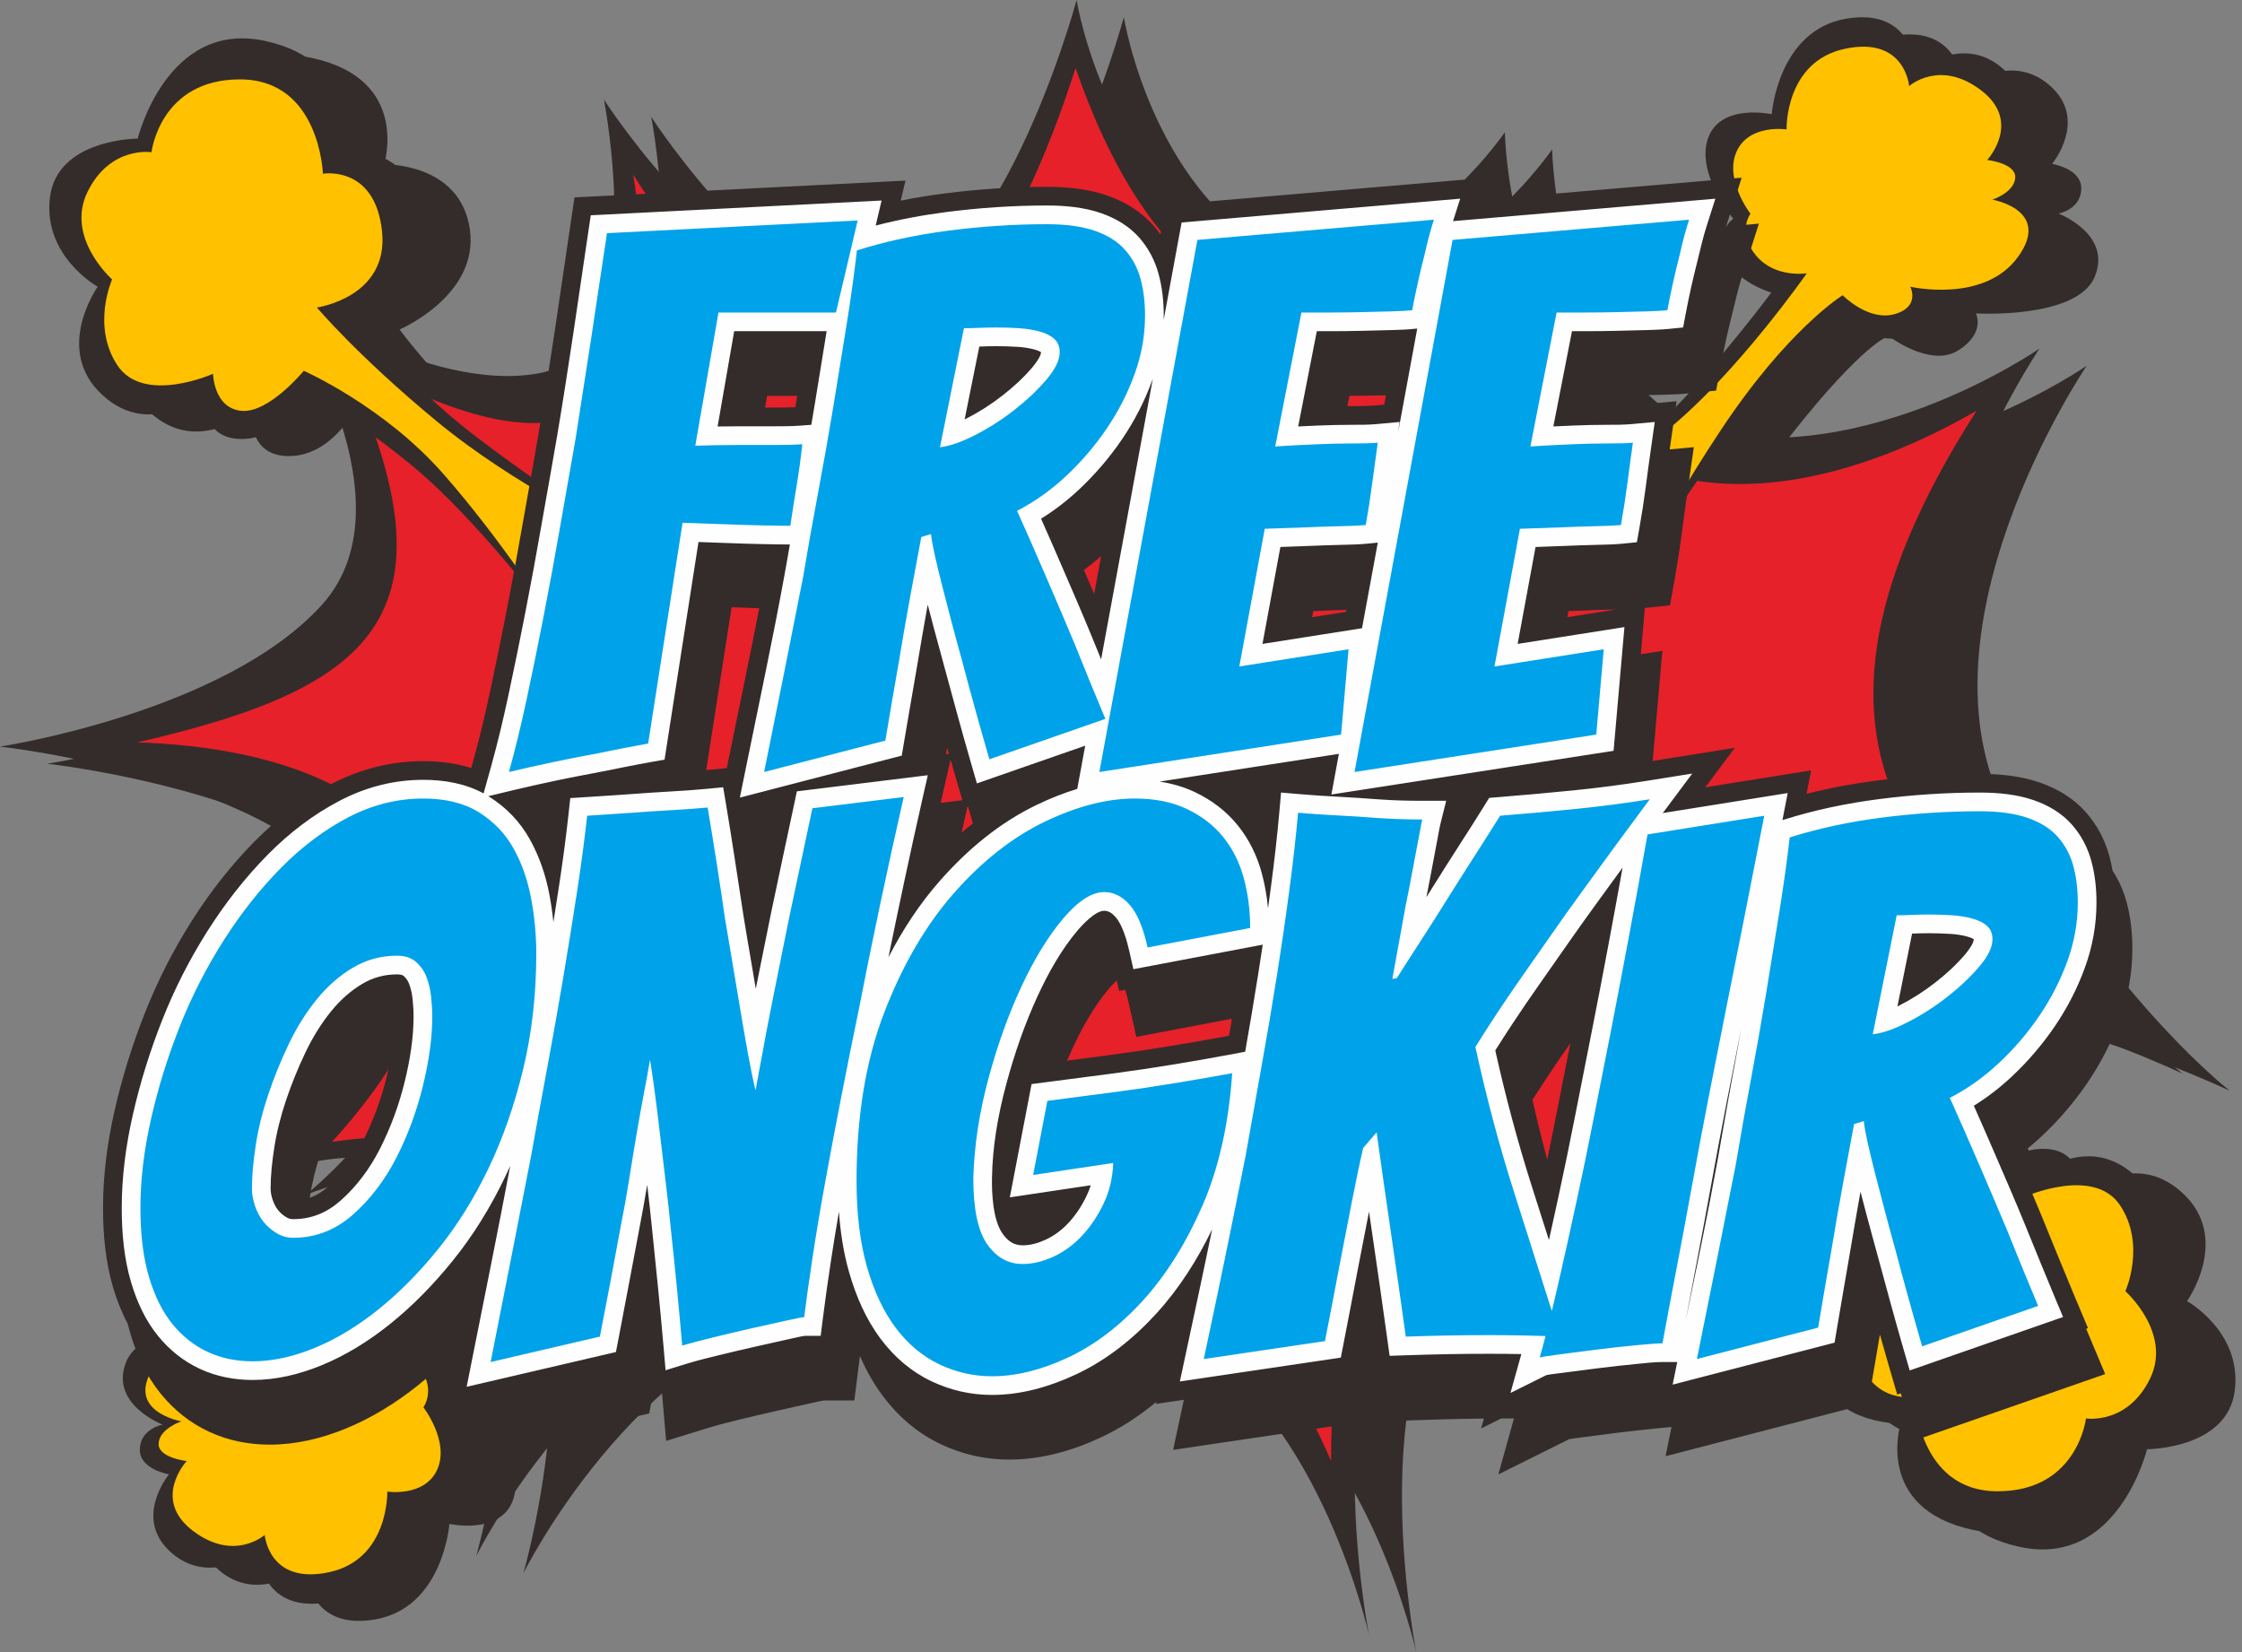 <?xml version="1.0" encoding="UTF-8"?>
<!DOCTYPE svg PUBLIC '-//W3C//DTD SVG 1.0//EN'
          'http://www.w3.org/TR/2001/REC-SVG-20010904/DTD/svg10.dtd'>
<svg height="1130.4" preserveAspectRatio="xMidYMid meet" version="1.0" viewBox="235.2 434.8 1534.1 1130.4" width="1534.1" xmlns="http://www.w3.org/2000/svg" xmlns:xlink="http://www.w3.org/1999/xlink" zoomAndPan="magnify"
><rect x="235.2" y="434.8" width="1534.1" height="1130.4" fill="#808080" stroke="none"/><g
  ><g
    ><g id="change1_2"
      ><path d="M1004.2,446.525c0,0,20.21,126.83,116.213,168.268 c96.003,41.42,176.846-77.82,176.846-77.82s1.897,151.721,109.086,195.828 c9.635-9.469,18.873-19.154,26.625-28.332 c33.712-39.908,46.562-57.783,46.562-57.783s-24.708-6.992-31.286-24.891 c-6.583-17.912,5.265-25.586,5.265-25.586s-25.832-30.99-17.235-55.148 c8.592-24.148,43.54-16.375,43.54-16.375s4.161-57.479,51.125-65.398 c46.969-7.918,47.559,35.762,47.559,35.762s31.585-25.537,58.902-2.086 c27.312,23.465,1.938,53.965,1.938,53.965s20.439,3.221,19.982,17.254 c-0.453,14.043-15.597,16.727-15.597,16.727s36.958,14.141,24.784,43.277 c-12.178,29.148-81.316,25.051-81.316,25.051s7.03,13.262-12.077,25.328 c-19.117,12.08-47.63-9.846-47.63-9.846s-16.808,4.453-66.253,67.031 c-3.383,4.297-6.644,8.506-9.777,12.617 c106.558,13.678,211.61-59.346,211.61-59.346s-126.326,185.934-50.529,313.264 c75.787,127.332,148.547,182.908,148.547,182.908S1536.131,1073.75,1470.126,1157.121 c14.412,15.922,30.507,32.297,46.033,45.145 c44.944,37.176,72.729,49.037,72.729,49.037s16.131-31.064,45.147-30.453 c29.006,0.619,24.311,32.281,24.311,32.281s36.159-33.297,70.079-2.242 c33.905,31.051,3.261,74.158,3.261,74.158s37.594,20.838,32.689,61.076 c-4.909,40.254-60.062,40.254-60.062,40.254s-19.814,81.516-87.232,66.801 c-67.419-14.715-49.034-72.732-49.034-72.732s-51.888,1.441-58.633-44.119 c-6.74-45.559,48.012-68.85,48.012-68.85s-33.305-46.17-85.605-85.811 c-7.864-5.955-15.495-11.592-22.779-16.875 c-26.702,97.023,24.041,180.529,24.041,180.529s-127.329-142.473-219.287-88.924 c-91.963,53.564-49.522,268.805-49.522,268.805s-32.837-147.023-122.272-198.062 c-89.435-51.035-137.436,47.5-137.436,47.5s-25.263-113.191-150.566-84.383 c-125.31,28.795-200.598,180.883-200.598,180.883s40.432-141.266,3.627-221.963 c-2.605,2.879-5.113,5.721-7.473,8.516 c-33.712,39.91-46.566,57.783-46.566,57.783s24.708,7.004,31.285,24.904 c6.583,17.898-5.26,25.572-5.26,25.572s25.821,30.992,17.234,55.15 c-8.592,24.158-43.55,16.373-43.55,16.373s-4.156,57.494-51.12,65.412 c-46.968,7.918-47.569-35.762-47.569-35.762s-31.575,25.535-58.888,2.072 c-27.317-23.449-1.938-53.953-1.938-53.953s-20.44-3.232-19.987-17.266 c0.453-14.029,15.592-16.713,15.592-16.713s-36.958-14.143-24.779-43.291 c12.179-29.148,81.316-25.035,81.316-25.035s-7.03-13.266,12.082-25.344 c19.106-12.066,47.625,9.857,47.625,9.857s16.812-4.453,66.249-67.043 c3.759-4.76,7.361-9.42,10.805-13.959 c-48.744-38.066-127.74-4.014-127.74-4.014s123.289-98.025,70.745-185.934 c-52.554-87.922-247.586-109.141-247.586-109.141s153.598-23.242,220.289-97.012 c32.659-36.115,25.827-88.459,10.347-132.48 c-13.476-8.271-20.958-11.455-20.958-11.455s-16.137,31.051-45.153,30.441 c-29.006-0.611-24.311-32.285-24.311-32.285s-36.159,33.297-70.069,2.246 c-33.915-31.053-3.271-74.16-3.271-74.16s-37.593-20.838-32.689-61.08 c4.904-40.25,60.068-40.25,60.068-40.25s19.813-81.516,87.232-66.801 c67.418,14.715,49.028,72.729,49.028,72.729s51.893-1.426,58.633,44.133 c6.75,45.547-48.006,68.842-48.006,68.842s6.603,9.148,18.527,22.789 c34.027,14.299,74.973,25.623,110.185,18.68 C714.158,686.535,680.812,514.742,680.812,514.742s90.945,141.471,179.877,138.447 C949.611,650.162,1004.2,446.525,1004.2,446.525z" fill="#332C2B"
      /></g
      ><g id="change1_3"
      ><path d="M971.872,434.801c0,0,20.21,126.83,116.213,168.254 c96.008,41.434,176.846-77.807,176.846-77.807s2.015,161.178,119.24,199.588 c117.226,38.396,246.568-51.541,246.568-51.541s-126.316,185.934-50.524,313.266 c75.787,127.33,148.552,182.91,148.552,182.91s-249.605-119.244-300.14-9.092 c-50.524,110.152,12.138,213.229,12.138,213.229s-127.333-142.486-219.292-88.924 c-91.963,53.551-49.522,268.805-49.522,268.805s-32.837-147.037-122.272-198.074 c-89.435-51.025-137.432,47.5-137.432,47.5s-25.272-113.191-150.576-84.385 c-125.31,28.795-200.587,180.883-200.587,180.883s41.942-146.523,1.516-226.355 c-40.422-79.832-150.571-32.346-150.571-32.346s123.284-98.025,70.74-185.934 c-52.549-87.922-247.586-109.141-247.586-109.141s153.604-23.242,220.294-97.008 c66.696-73.771-31.32-215.244-31.32-215.244s104.081,71.742,180.879,56.592 c76.804-15.154,43.449-186.959,43.449-186.959s90.956,141.471,179.882,138.445 C917.298,638.438,971.872,434.801,971.872,434.801L971.872,434.801z" fill="#332C2B"
      /></g
      ><g id="change2_1"
      ><path d="M462.37,1216.09 c159.433-23.744,168.253,84.541,131.922,199.074 c98.729-158.396,258.136-198.123,323.856-47.537 c97.305-133.236,190.291-22.4,227.828,66.84 c-0.193-275.418,167.613-205.346,254.316-122.328 c-78.62-310.656,116.147-236.863,270.157-178.432 c-88.463-84.334-245.21-164.203-82.761-417.902 c-134.674,77.781-293.207,84.324-344.321-120.693 c-134.17,115.568-225.559,21.975-272.202-113.801 c-65.613,204.15-169.688,283.605-302.674,73.037 c31.494,200.281-70.038,198.5-199.94,122.207 c83.625,177.148,26.188,228.26-139.532,266.203 C521.41,948.834,602.848,1061.783,462.37,1216.09L462.37,1216.09z" fill="#E62129"
      /></g
      ><g id="change1_4"
      ><path d="M1304.981,782.203c0,0,61.95-49.549,95.672-89.447 c33.702-39.92,46.557-57.783,46.557-57.783s-24.708-7.006-31.291-24.904 c-6.572-17.898,5.271-25.584,5.271-25.584s-25.827-30.99-17.24-55.148 c8.592-24.146,43.55-16.375,43.55-16.375s4.151-57.479,51.12-65.4 c46.963-7.918,47.569,35.762,47.569,35.762s31.575-25.537,58.887-2.086 c27.312,23.465,1.949,53.967,1.949,53.967s20.429,3.232,19.977,17.266 c-0.453,14.029-15.592,16.715-15.592,16.715s36.958,14.141,24.779,43.289 c-12.178,29.137-81.316,25.039-81.316,25.039s7.03,13.262-12.082,25.328 c-19.107,12.078-47.63-9.846-47.63-9.846s-16.807,4.453-66.243,67.043 c-49.441,62.594-71.514,107.434-71.514,107.434S1328.468,791.807,1304.981,782.203 L1304.981,782.203z" fill="#332C2B"
      /></g
      ><g id="change3_1"
      ><path d="M1304.981,782.203c0,0,23.421-14.359,71.127-53.172 c47.701-38.811,95.407-107.25,95.407-107.25s-21.731,3.576-34.815-12.236 c-13.099-15.812-3.739-28.516-3.739-28.516s-18.079-23.365-9.513-42.494 c8.567-19.133,34.226-15.18,34.226-15.18s-1.322-46.377,39.918-55.174 c41.246-8.783,43.957,25.537,43.957,25.537s20.898-18.74,49.232,2.869 c28.33,21.619,4.156,47.68,4.156,47.68s20.048,2.197,19.198,12.289 c-0.854,10.09-15.632,14.859-15.632,14.859s40.742,6.943,17.571,39.105 c-23.167,32.15-73.737,20.447-73.737,20.447s7.142,13.824-10.851,18.791 c-18.003,4.965-35.436-12.934-35.436-12.934s-37.634,22.986-83.941,93.119 c-46.312,70.133-54.706,97.525-54.706,97.525S1324.337,810.668,1304.981,782.203 L1304.981,782.203z" fill="#FFC100"
      /></g
      ><g id="change1_5"
      ><path d="M652.895,1196.529c0,0-61.955,49.551-95.667,89.461 c-33.707,39.91-46.562,57.771-46.562,57.771s24.708,7.004,31.285,24.904 c6.583,17.91-5.265,25.572-5.265,25.572s25.832,31.002,17.24,55.15 c-8.587,24.158-43.545,16.385-43.545,16.385s-4.162,57.479-51.125,65.4 c-46.964,7.918-47.564-35.762-47.564-35.762s-31.581,25.535-58.893,2.084 c-27.317-23.463-1.943-53.965-1.943-53.965s-20.429-3.221-19.982-17.266 c0.453-14.029,15.597-16.713,15.597-16.713s-36.957-14.129-24.784-43.279 c12.178-29.148,81.316-25.051,81.316-25.051s-7.025-13.248,12.087-25.328 c19.107-12.078,47.62,9.846,47.62,9.846s16.812-4.453,66.253-67.043 c49.431-62.594,71.509-107.432,71.509-107.432S629.408,1186.928,652.895,1196.529 L652.895,1196.529z" fill="#332C2B"
      /></g
      ><g id="change3_2"
      ><path d="M652.895,1196.529c0,0-23.421,14.361-71.127,53.174 c-47.696,38.801-95.407,107.25-95.407,107.25s21.727-3.576,34.82,12.236 c13.089,15.812,3.729,28.516,3.729,28.516s18.084,23.365,9.518,42.494 c-8.562,19.133-34.221,15.166-34.221,15.166s1.323,46.402-39.923,55.188 c-41.246,8.785-43.957-25.537-43.957-25.537s-20.893,18.74-49.232-2.869 c-28.335-21.619-4.151-47.68-4.151-47.68s-20.048-2.199-19.198-12.289 s15.622-14.859,15.622-14.859s-40.731-6.943-17.57-39.105 c23.171-32.15,73.742-20.447,73.742-20.447s-7.142-13.824,10.856-18.791 s35.426,12.934,35.426,12.934s37.639-22.986,83.951-93.119 c46.308-70.133,54.701-97.523,54.701-97.523S633.538,1168.066,652.895,1196.529 L652.895,1196.529z" fill="#FFC100"
      /></g
      ><g id="change1_6"
      ><path d="M612.229,857.668c0,0-49.695-66.74-94.644-103.928 c-44.944-37.18-72.724-49.027-72.724-49.027S428.719,735.768,399.708,735.156 c-29.007-0.609-24.312-32.285-24.312-32.285s-36.153,33.311-70.068,2.256 c-33.916-31.051-3.271-74.158-3.271-74.158s-37.593-20.838-32.684-61.09 c4.903-40.238,60.058-40.238,60.058-40.238s19.824-81.518,87.237-66.816 c67.418,14.717,49.034,72.732,49.034,72.732s51.888-1.428,58.633,44.133 c6.74,45.559-48.006,68.85-48.006,68.85s33.294,46.17,85.589,85.799 c52.3,39.631,94.029,64.91,94.029,64.91S613.811,816.867,612.229,857.668z" fill="#332C2B"
      /></g
      ><g id="change3_3"
      ><path d="M655.947,799.236c0,0-67.826-31.467-122.166-76.402 c-54.345-44.949-81.723-77.637-81.723-77.637s49.44-6.943,44.537-52.295 c-4.899-45.363-40.447-39.227-40.447-39.227s-2.045-64.557-56.792-64.557 c-54.751,0-60.475,49.844-60.475,49.844s-28.192-4.492-43.718,26.977 c-15.525,31.453,16.752,60.053,16.752,60.053s-14.3,31.869,3.673,58.834 c17.978,26.977,65.378,5.723,65.378,5.723s0.407,23.291,19.199,25.34 c18.796,2.039,42.909-27.377,42.909-27.377s54.751,24.109,95.611,70.682 c40.859,46.584,73.543,98.475,73.543,98.475S642.466,820.076,655.947,799.236 L655.947,799.236z" fill="#FFC100"
      /></g
      ><g id="change1_7"
      ><path d="M1389.192,1086.635c0,0,49.695,66.752,94.644,103.932 c44.944,37.176,72.729,49.023,72.729,49.023s16.136-31.055,45.147-30.443 c29.011,0.623,24.306,32.285,24.306,32.285s36.164-33.299,70.079-2.246 c33.91,31.053,3.271,74.158,3.271,74.158s37.583,20.842,32.684,61.08 c-4.903,40.252-60.067,40.252-60.067,40.252s-19.814,81.516-87.232,66.803 c-67.414-14.717-49.029-72.732-49.029-72.732s-51.893,1.439-58.633-44.119 c-6.74-45.561,48.011-68.852,48.011-68.852s-33.3-46.17-85.604-85.811 c-52.3-39.631-94.019-64.898-94.019-64.898S1387.61,1127.436,1389.192,1086.635 L1389.192,1086.635z" fill="#332C2B"
      /></g
      ><g id="change3_4"
      ><path d="M1345.479,1145.041c0,0,67.825,31.457,122.17,76.406 c54.334,44.949,81.718,77.635,81.718,77.635s-49.446,6.941-44.542,52.295 c4.904,45.352,40.452,39.227,40.452,39.227s2.045,64.557,56.792,64.557 c54.752,0,60.475-49.844,60.475-49.844s28.192,4.49,43.718-26.975 c15.525-31.457-16.752-60.057-16.752-60.057s14.3-31.867-3.683-58.846 c-17.978-26.965-65.374-5.711-65.374-5.711s-0.407-23.291-19.204-25.34 c-18.797-2.039-42.899,27.381-42.899,27.381s-54.752-24.111-95.606-70.695 c-40.864-46.572-73.553-98.465-73.553-98.465S1358.959,1124.203,1345.479,1145.041z" fill="#FFC100"
      /></g
    ></g
    ><g
    ><g id="change1_1"
      ><path d="M1247.441,571.721l179.501-15.336l-10.632,33.359 l22.413-1.918l-11.644,36.52c-2.223,6.967-3.932,14.129-5.646,21.24 c-1.577,6.592-3.296,13.131-4.751,19.744c-1.302,5.953-2.559,11.932-3.683,17.922 l-3.525,18.803l-19.041,1.928c-5.448,0.547-11.008,0.744-16.472,0.891 c-6.771,0.184-13.537,0.342-20.303,0.512c-6.837,0.16-13.679,0.244-20.516,0.256 l-1.374,7.029l3.347-0.014c4.929,0,10.205,0.039,15.108-0.414l32.196-2.916 l-4.573,32.004l-0.127,0.938l16.482-1.5l-4.573,32.018 c-1.328,9.258-2.594,18.545-3.805,27.828c-1.267,9.824-2.788,19.621-4.533,29.383 l-3.403,18.996l-17.174,1.734l-2.778,31.723l14.737-2.32l-6.603,75.332 l56.156-8.98l-20.175,27.027l72.414-11.594l-3.108,16.021 c15.841-4.027,31.962-6.98,48.164-9.078c23.324-2.988,46.821-4.562,70.344-4.562 c13.882,0,28.375,1.426,41.536,6.076c11.919,4.209,22.78,10.723,31.178,20.277 c7.61,8.662,12.926,18.752,15.953,29.867c0.905,3.295,1.628,6.627,2.208,9.98 c4.284,6.578,7.478,13.777,9.579,21.463c2.818,10.359,3.973,21.109,3.973,31.82 c0,16.777-2.986,33.188-8.714,48.939c-5.54,15.24-12.977,29.637-22.093,43.033 c-9.07,13.322-19.555,25.551-31.331,36.557 c-5.413,5.061-11.105,9.783-17.077,14.129 c5.886,13.641,11.776,27.268,17.397,41.006 c6.959,16.996,13.791,34.043,20.908,50.977l10.541,25.098l-1.231,0.439 l2.462,5.906l10.55,25.109l-130.543,45.473l-7.508-25.902l-1.836-6.381l-2.432,0.842 l-7.514-25.904c-1.455-5.039-2.904-10.09-4.329-15.141 c-1.78,10.285-3.566,20.572-5.27,30.871l-2.737,16.385l-138.652,35.945 l4.06-19.975c-3.347,0.244-6.766,0.635-9.879,0.928 c-8.994,0.865-17.967,1.867-26.926,2.988 c-8.556,1.061-17.107,2.174-25.649,3.307c-2.375,0.318-4.955,0.611-7.396,1.014 l-48.637,24.184l10.693-38.275c-1.633-0.014-3.255-0.014-4.894-0.014h-3.825 l-13.75,6.846l1.893-6.758c-4.171,0.035-8.343,0.084-12.514,0.17 c-9.432,0.17-18.863,0.428-28.279,0.756l-23.049,0.781l-3.154-22.842l-1.231-8.855 l-1.048,0.035l-2.584,13.311l-3.475,17.729l-137.309,20.34l7.346-34.273 l-19.123,2.83l0.305-1.426c-11.542,9.613-24.158,17.898-37.903,24.314 c-19.712,9.213-40.92,15.203-62.799,15.203c-16.457,0-32.272-3.6-47.121-10.688 c-15.668-7.479-28.671-18.68-39.094-32.516 c-6.425-8.529-11.654-17.852-15.897-27.623c-0.356,2.66-0.697,5.318-1.032,7.979 l-2.798,22.4h-20.994c-2.687,0.453-5.52,1.137-8.124,1.709 c-7.977,1.758-15.948,3.539-23.904,5.344c-8.917,2.016-17.82,4.113-26.697,6.297 c-6.252,1.525-12.651,3.088-18.807,4.977l-30.273,9.312l-2.727-31.553l-0.224-2.6 l-6.039,1.854l-2.645,13.545l-129.496,30.16l7.127-35.848l-18.908,4.406 l7.722-38.887l0.346-1.695c-7.829,8.004-16.1,15.557-24.85,22.535 c-15.18,12.117-31.804,22.475-49.822,29.795 c-16.437,6.699-33.824,10.861-51.634,10.861c-14.36,0-28.396-2.709-41.469-8.773 c-13.013-6.027-24.082-14.887-33.132-25.977 c-9.823-12.031-16.406-26.305-20.821-41.119c-0.676-2.256-1.297-4.551-1.862-6.857 c-4.146-7.809-7.392-16.105-9.92-24.586c-5.245-17.555-6.954-36.406-6.954-54.672 c0-22.23,2.91-44.4,7.799-66.059c5.138-22.729,12.071-45.02,20.607-66.713 c8.755-22.244,19.595-43.584,32.43-63.764c12.387-19.451,26.585-37.75,42.812-54.162 c15.46-15.643,32.924-29.1,52.463-39.277 c19.687-10.246,40.818-15.688,63.013-15.688c11.182,0,22.307,1.379,32.832,4.707 l1.16-4.16c4.415-15.824,8.21-31.855,11.664-47.912 c4.085-18.998,7.961-38.043,11.675-57.127c3.938-20.182,7.656-40.41,11.171-60.664 c3.449-19.852,7.132-39.652,10.475-59.531 c7.844-46.643,14.508-93.51,21.427-140.299l3.067-20.744l226.47-11.494 l-3.23,13.703c9.854-1.986,19.773-3.6,29.729-4.879 c23.329-3.002,46.821-4.562,70.338-4.562c13.893,0,28.375,1.426,41.541,6.062 c11.929,4.211,22.78,10.736,31.184,20.303c1.745,1.99,3.373,4.049,4.883,6.186 l3.693-20.045l219.414-18.742L1247.441,571.721L1247.441,571.721z M1307.637,857.082 l33.523-5.295l-1.119,0.035c-7.605,0.174-15.21,0.439-22.811,0.758 c-2.94,0.123-5.886,0.232-8.821,0.328L1307.637,857.082L1307.637,857.082z M1183.538,705.275l-4.486,0.109c-6.832,0.16-13.674,0.244-20.516,0.256 l-1.369,7.029l3.353-0.014c4.924,0,10.194,0.039,15.098-0.414l6.75-0.598 L1183.538,705.275z M1156.485,852.066c-4.624,0.148-9.238,0.318-13.857,0.514 c-2.94,0.123-5.891,0.232-8.831,0.342l-0.768,4.16l23.207-3.66 L1156.485,852.066z M988.649,815.367c-3.815,3.307-7.752,6.455-11.822,9.404 c2.36,5.48,4.721,10.936,7.061,16.412L988.649,815.367z M900.918,998.115 l-1.526-5.246l-1.836-6.383l-0.331,0.123l-4.08,17.984 C895.688,1002.387,898.278,1000.215,900.918,998.115z M780.691,705.641h-20.582 l-1.404,8.041h6.526c4.67,0,9.462-0.014,14.173-0.258 c0.27-1.57,0.523-3.133,0.783-4.707L780.691,705.641z M754.711,850.957 c-4.08-0.121-8.16-0.27-12.239-0.426c-2.223-0.088-4.441-0.172-6.664-0.258 l-17.387,111.447l14.075-1.344l0.499-2.451 C740.234,922.273,747.824,886.682,754.711,850.957z M878.866,984.156l14.813-1.816 l-6.064-20.912c-0.676-2.32-1.343-4.65-2.004-6.969L878.866,984.156L878.866,984.156 z M883.292,946.283l-0.789,4.527l1.994-0.23L883.292,946.283z M1078.155,1131.828 l-65.429,12.42l-5.423-24.119c-0.412-1.846-1.175-4.955-2.167-8.115 l-4.182,0.791l-1.623-7.221c-2.192,2.061-4.329,4.453-5.402,5.721 c-10.215,12.092-18.369,26.807-25.018,41.119 c-1.236,2.672-2.447,5.381-3.612,8.09c10.103-1.307,20.211-2.637,30.324-3.979 c13.501-1.793,26.967-3.807,40.417-6.027c12.54-2.062,25.084-4.209,37.578-6.553 l2.533-0.488L1078.155,1131.828z M1283.778,1187.32 c3.108,13.689,6.476,27.33,10.113,40.896c2.381-11.432,4.686-22.865,6.918-34.322 c2.945-15.115,5.942-30.221,8.938-45.338c-5.697,8.125-11.303,16.312-16.772,24.584 C1289.877,1177.852,1286.8,1182.561,1283.778,1187.32z M504.099,1148.945 c-0.87,0.428-1.729,0.891-2.589,1.393c-6.975,4.135-12.906,9.602-18.008,15.873 c-6.369,7.846-11.634,16.521-15.984,25.635 c-4.939,10.346-9.258,20.998-12.89,31.883 c-3.296,9.869-5.871,20.01-7.432,30.305l-0.041,0.293 c4.522-1.561,8.638-4.123,12.585-7.613c10.001-8.855,17.82-19.533,23.878-31.404 c7.081-13.861,12.413-28.49,16.116-43.607 C501.555,1164.283,503.086,1156.633,504.099,1148.945z" fill="#332C2B"
      /></g
      ><g id="change4_1"
      ><path d="M1229.444,586.107l179.496-15.352l-5.82,18.266 c-2.325,7.271-4.115,14.717-5.896,22.146c-1.602,6.662-3.337,13.287-4.807,19.975 c-1.333,6.086-2.62,12.188-3.764,18.312l-1.766,9.396l-9.518,0.961 c-5.123,0.514-10.383,0.697-15.531,0.832 c-6.75,0.184-13.511,0.354-20.267,0.512c-7.356,0.17-14.712,0.256-22.073,0.256 c-2.89,0-5.774,0-8.663,0l-12.748,65.166c4.492-0.219,8.973-0.416,13.465-0.609 c7.849-0.316,15.708-0.514,23.563-0.514c5.326,0,10.958,0.014,16.258-0.463 l16.1-1.465l-2.279,16.01c-1.338,9.322-2.615,18.654-3.82,27.988 c-1.251,9.627-2.742,19.217-4.446,28.77l-1.704,9.506l-9.604,0.963 c-5.779,0.586-11.828,0.707-17.642,0.83c-7.687,0.172-15.373,0.453-23.054,0.77 c-6.329,0.256-12.667,0.477-19.01,0.695l-12.255,66.312l73.07-11.506 l-7.427,84.652l-193.088,29.893l5.123-27.818l-122.73,18.986 c8.358,1.256,16.528,3.551,24.229,7.211c11.39,5.404,21.371,12.895,29.302,22.719 c7.854,9.711,13.241,20.838,16.487,32.869c2.122,7.883,3.5,15.896,4.212,24 c0.677-4.893,1.343-9.787,1.994-14.666c2.29-17.266,4.319-34.566,5.82-51.918 l1.114-12.725l12.738,1.098c8.709,0.756,17.448,1.305,26.183,1.758 c9.314,0.488,18.619,1.135,27.923,1.807c9.905,0.73,19.85,0.986,29.79,0.986 h16.36l-3.953,15.887c-0.555,2.234-0.952,4.625-1.369,6.871 c-0.829,4.572-1.699,9.148-2.584,13.711c-1.129,5.846-2.233,11.703-3.307,17.559 c-0.738,3.99-1.537,7.969-2.335,11.943c1.078-1.719,2.157-3.438,3.235-5.17 c6.623-10.592,13.302-21.135,20.058-31.639 c5.489-8.506,10.942-17.045,16.268-25.66l3.403-5.5l6.445-0.516 c17.001-1.352,33.986-2.891,50.957-4.588c16.874-1.684,33.702-3.879,50.448-6.551 l31.112-4.979l-18.837,25.244c-0.443,0.598-0.89,1.195-1.343,1.793 l85.478-13.689l-3.484,17.947c-0.041,0.195-0.071,0.379-0.107,0.576l1.104-0.354 c21.233-6.701,43.133-11.215,65.206-14.057 c22.78-2.93,45.732-4.453,68.71-4.453c12.382,0,25.537,1.195,37.278,5.33 c9.838,3.479,18.893,8.773,25.827,16.682 c6.323,7.186,10.708,15.543,13.227,24.791c2.528,9.248,3.525,18.875,3.525,28.455 c0,15.273-2.717,30.209-7.936,44.557c-5.179,14.238-12.127,27.697-20.648,40.215 c-8.541,12.529-18.405,24.037-29.484,34.406 c-7.981,7.443-16.599,14.117-25.847,19.854 c5.072,11.42,10.078,22.863,15.032,34.344c6.679,15.473,13.415,30.945,19.799,46.562 c6.974,17.031,13.827,34.113,20.948,51.086l5.28,12.555l-104.956,36.566 l-3.749-12.943c-6.445-22.195-12.453-44.486-18.501-66.791 c-2.391-8.809-4.853-17.619-7.183-26.453c-1.424-5.369-2.833-10.736-4.227-16.117 c-2.503,13.775-4.823,27.574-7.163,41.361 c-3.037,17.912-6.222,35.811-9.208,53.723l-1.374,8.199l-110.796,28.723 l3.144-15.473h-10.093c-5.352,0-11.364,0.707-16.706,1.221 c-9.105,0.865-18.201,1.891-27.282,3.027c-8.587,1.072-17.174,2.17-25.755,3.316 c-2.997,0.404-6.664,0.768-9.711,1.404l-24.575,12.213l7.437-26.609 c-7.233-0.135-14.462-0.209-21.686-0.209c-9.482,0-18.969,0.074-28.441,0.258 c-9.498,0.17-18.985,0.438-28.477,0.754l-11.522,0.393l-1.582-11.42 c-3.215-23.27-6.552-46.537-9.971-69.779 c-0.854-5.832-1.699-11.652-2.543-17.471 c-2.604,13.418-5.255,26.842-7.824,40.285 c-3.235,16.912-6.425,33.848-9.747,50.746l-1.73,8.869l-110.129,16.314 l3.861-18.033c6.146-28.674,12.341-57.359,18.222-86.094 c-10.021,20.756-22.454,40.398-38,57.457c-15.719,17.238-34.022,31.967-55.235,41.873 c-18.003,8.42-37.405,14.008-57.392,14.008c-14.544,0-28.477-3.172-41.607-9.441 c-13.811-6.592-25.201-16.484-34.393-28.674 c-10.271-13.617-17.138-29.588-21.803-45.912 c-3.82-13.375-5.952-27.355-6.938-41.352c-1.954,11.262-3.79,22.549-5.494,33.848 c-1.999,13.273-3.933,26.572-5.591,39.885l-1.404,11.199h-10.749 c-3.103,0.404-6.792,1.342-9.828,2.002c-7.997,1.758-15.989,3.551-23.98,5.369 c-8.994,2.037-17.963,4.148-26.921,6.344c-6.491,1.586-13.119,3.223-19.519,5.174 l-15.134,4.662l-1.358-15.777c-2.264-26.244-4.955-52.441-7.656-78.637 c-1.124-10.834-2.244-21.67-3.551-32.48 c-1.644,10.199-3.536,20.352-5.474,30.492 c-4.843,25.254-9.432,50.572-14.351,75.816l-1.582,8.127l-102.133,23.793 l3.861-19.449c8.719-43.875,17.662-87.729,25.949-131.699 c-1.109,2.463-2.244,4.928-3.414,7.367c-9.854,20.561-21.783,40.094-36.154,57.812 c-12.865,15.885-27.19,30.672-43.179,43.422 c-14.218,11.348-29.795,21.096-46.673,27.967 c-14.895,6.064-30.675,9.906-46.811,9.906c-12.504,0-24.713-2.318-36.092-7.59 c-11.252-5.209-20.776-12.873-28.604-22.461 c-8.729-10.701-14.544-23.525-18.476-36.678 c-4.878-16.35-6.42-34.029-6.42-51.025c0-21.279,2.808-42.508,7.478-63.24 c4.99-22.107,11.741-43.764,20.043-64.846 c8.45-21.488,18.918-42.096,31.311-61.582 c11.899-18.691,25.532-36.273,41.119-52.037 c14.523-14.701,30.919-27.365,49.278-36.92 c17.855-9.309,36.972-14.252,57.106-14.252c14.305,0,28.646,2.479,41.261,9.285 l5.051-18.096c4.482-16.066,8.338-32.342,11.848-48.656 c4.095-19.082,7.992-38.201,11.726-57.357 c3.953-20.279,7.687-40.582,11.222-60.934c3.444-19.863,7.132-39.703,10.479-59.578 c7.86-46.742,14.534-93.68,21.468-140.57l1.531-10.359l199-10.1 l-4.029,17.127c15.938-4.148,32.186-7.158,48.515-9.27 c22.785-2.932,45.737-4.455,68.705-4.455c12.387,0,25.547,1.195,37.288,5.332 c9.838,3.477,18.893,8.785,25.837,16.68 c6.313,7.199,10.698,15.557,13.216,24.793c2.528,9.248,3.53,18.875,3.53,28.453 c0,1.014-0.015,2.025-0.041,3.037l12.28-66.668l190.616-16.289l-4.889,15.338 V586.107z M1204.955,659.594l-2.188,0.219c-5.127,0.514-10.382,0.697-15.53,0.832 c-6.756,0.184-13.511,0.354-20.267,0.512 c-7.351,0.17-14.711,0.256-22.067,0.256c-2.89,0-5.784,0-8.668,0l-12.753,65.166 c4.492-0.219,8.983-0.416,13.465-0.609c7.859-0.316,15.708-0.514,23.568-0.514 c5.326,0,10.958,0.014,16.258-0.463l16.101-1.465l-1.053,7.346L1204.955,659.594 L1204.955,659.594z M1177.968,806.07l-6.949,0.693 c-5.784,0.586-11.827,0.707-17.642,0.83c-7.687,0.172-15.368,0.453-23.055,0.77 c-6.333,0.256-12.672,0.477-19.01,0.695l-12.254,66.312l68.115-10.725 L1177.968,806.07z M1024.055,693.781c-0.168,0.488-0.346,0.977-0.519,1.465 c-5.178,14.227-12.127,27.684-20.653,40.203 c-8.536,12.529-18.405,24.049-29.484,34.406 c-7.977,7.455-16.599,14.129-25.847,19.852 c5.072,11.42,10.078,22.877,15.022,34.346 c6.689,15.484,13.425,30.955,19.809,46.561c2.101,5.113,4.182,10.236,6.262,15.348 L1024.055,693.781L1024.055,693.781z M977.763,945.004l-74.108,25.816l-3.754-12.943 c-6.435-22.195-12.453-44.486-18.501-66.791 c-2.386-8.807-4.843-17.605-7.178-26.439c-1.424-5.369-2.829-10.748-4.222-16.117 c-2.508,13.762-4.828,27.564-7.167,41.361 c-3.032,17.912-6.217,35.799-9.213,53.723l-1.363,8.188l-110.801,28.734l4.075-20.061 c8.979-44.266,18.502-88.434,26.575-132.871 c1.226-6.746,2.412-13.506,3.591-20.254c-6.308-0.01-12.621-0.133-18.924-0.268 c-8.531-0.17-17.057-0.439-25.583-0.781c-6.013-0.219-12.036-0.439-18.043-0.646 l-23.223,148.916l-9.009,1.584c-11.395,2.002-22.724,4.393-34.073,6.613 c-10.347,2.025-20.72,3.904-31.036,6.104 c-9.808,2.072-19.615,4.244-29.362,6.574l-17.092,4.113 c0.137,0.072,0.28,0.17,0.422,0.256c11.73,7.344,21.162,17.08,27.912,29.16 c6.608,11.811,10.933,24.646,13.44,37.92 c1.185,6.248,2.101,12.545,2.731,18.863c1.211-7.588,2.396-15.178,3.561-22.779 c2.61-17.08,4.97-34.223,6.837-51.416l1.165-10.688l10.723-0.684 c10.21-0.658,20.415-1.293,30.614-2.037c9.121-0.672,18.242-1.305,27.363-1.818 c8.032-0.438,16.064-0.988,24.071-1.746l11.843-1.121l1.974,11.713 c4.243,25.109,7.916,50.293,11.808,75.453c1.653,10.627,3.556,21.219,5.346,31.82 c1.068,6.295,2.126,12.592,3.184,18.887c1.303-6.516,2.615-13.043,3.938-19.559 c2.152-10.588,4.223-21.205,6.41-31.797 c5.173-24.949,10.626-49.854,15.887-74.791l1.882-8.943l89.593-11.02 l-4.029,17.742c-8.053,35.529-15.607,71.17-22.912,106.857 c9.701-18.852,21.355-36.678,35.421-52.613 c18.649-21.117,40.493-39.434,66.004-51.693 c8.943-4.309,18.237-8.066,27.775-10.945L977.763,945.004L977.763,945.004z M800.836,661.412H737.578l-11.354,65.191c4.985-0.084,9.965-0.135,14.936-0.135 c8.022,0,16.044,0,24.072,0c5.932,0,12.046-0.012,17.962-0.477l7.147-0.537 c0.84-4.881,1.653-9.76,2.468-14.652 C795.52,694.344,798.206,677.885,800.836,661.412L800.836,661.412z M1426.577,1138.781 c-3.296,16.547-6.552,33.102-9.777,49.66c-3.872,19.875-7.621,39.801-11.232,59.738 c-3.484,19.264-7.076,38.518-10.779,57.734 c-2.152,11.164-4.278,22.34-6.354,33.516 c7.544-36.664,15.235-73.326,21.925-110.152 c3.49-19.215,6.644-38.492,10.255-57.686 C1422.669,1160.672,1424.648,1149.727,1426.577,1138.781z M1099.246,1081.145 l-88.53,16.789l-2.711-12.055c-1.557-6.908-4.599-18.094-9.406-23.537 c-2.076-2.355-4.553-4.379-7.824-4.379c-6.084,0-14.885,9.504-18.39,13.652 c-10.983,12.996-19.702,28.6-26.85,43.973 c-9.085,19.572-16.182,40.094-21.767,60.92 c-5.652,21.012-9.477,42.668-9.803,64.461 c-0.168,10.834,0.707,28.537,7.167,37.811c3.5,5.002,7.595,8.09,13.837,8.09 c5.509,0,10.896-1.611,15.846-3.918c6.023-2.805,11.217-6.783,15.698-11.652 c5.138-5.588,9.218-11.957,12.428-18.801c1.038-2.209,1.908-4.453,2.625-6.736 l-55.388,8.285l14.879-77.514l9.188-1.184c15.688-2.002,31.367-4.064,47.05-6.137 c13.628-1.807,27.241-3.844,40.818-6.076c12.636-2.086,25.272-4.246,37.863-6.613 l11.237-2.111c3.149-17.764,6.135-35.553,8.953-53.381 C1097.222,1094.408,1098.244,1087.781,1099.246,1081.145L1099.246,1081.145z M1258.354,1153.51c7.025,31.551,15.373,62.824,25.201,93.619 c3.846,12.043,7.681,24.086,11.512,36.141c2.045-9.174,4.06-18.365,6.054-27.539 c4.298-19.752,8.368-39.543,12.239-59.383 c3.795-19.484,7.682-38.947,11.522-58.408 c7.198-36.443,14-72.963,20.587-109.516 c-5.896,8.076-11.782,16.166-17.657,24.268 c-6.603,9.092-13.15,18.227-19.57,27.439 c-6.562,9.42-13.145,18.828-19.748,28.223 c-6.11,8.688-12.112,17.447-17.968,26.305 C1266.406,1140.906,1262.336,1147.178,1258.354,1153.51z M420.361,1247.947 c0,2.623,0.564,5.258,1.389,7.734c0.829,2.479,1.984,4.869,3.602,6.941 c1.541,1.979,3.459,3.59,5.596,4.92c1.506,0.926,3.017,1.414,4.787,1.414 c12.529,0,23.12-4.367,32.485-12.664c11.197-9.92,19.997-21.877,26.789-35.164 c7.534-14.74,13.206-30.297,17.148-46.377 c3.546-14.473,6.028-29.637,6.028-44.582c0-3.979-0.27-7.982-0.697-11.947 c-0.372-3.465-1.099-6.918-2.325-10.174c-0.809-2.16-2.015-3.93-3.719-5.467 c-1.068-0.953-3.205-1.086-4.532-1.086c-8.521,0-16.37,2.051-23.69,6.406 c-8.287,4.902-15.373,11.346-21.427,18.812c-7.005,8.627-12.804,18.156-17.591,28.174 c-5.174,10.834-9.691,21.963-13.491,33.357 c-3.52,10.566-6.267,21.414-7.936,32.43 C421.424,1229.621,420.361,1238.893,420.361,1247.947z M1533.511,1123.445 c0.386-0.184,0.768-0.377,1.139-0.572c8.77-4.467,17.062-9.785,24.814-15.836 c7.28-5.676,14.163-11.971,20.175-18.975c1.796-2.1,6.125-7.639,6.14-10.615 c-1.185-0.818-3.021-1.439-4.228-1.77c-3.734-1.049-7.625-1.609-11.486-1.867 c-5-0.328-10.011-0.488-15.022-0.488c-3.658,0-7.315,0.086-10.968,0.244 c-0.178,0.014-0.356,0.014-0.524,0.025L1533.511,1123.445L1533.511,1123.445z M895.261,721.77c0.381-0.18,0.763-0.375,1.134-0.559 c8.77-4.467,17.057-9.799,24.814-15.85 c7.28-5.674,14.163-11.957,20.175-18.975c1.796-2.086,6.125-7.625,6.145-10.613 c-1.19-0.816-3.011-1.428-4.232-1.771c-3.734-1.047-7.625-1.609-11.486-1.865 c-5.006-0.328-10.006-0.477-15.017-0.477c-3.667,0-7.32,0.086-10.973,0.244 c-0.178,0-0.351,0.014-0.524,0.025L895.261,721.77L895.261,721.77z" fill="#FEFEFE"
      /></g
      ><g id="change5_1"
      ><path d="M644.384,950.213c-9.559,1.709-19.967,3.76-31.234,6.15 c-11.258,2.379-21.162,4.6-29.698,6.648 c4.101-14.678,8.114-31.15,12.041-49.414 c3.928-18.254,7.85-37.457,11.771-57.602 c3.927-20.131,7.682-40.533,11.268-61.189c3.582-20.643,7.082-40.531,10.495-59.65 c7.173-45.402,14.335-92.34,21.508-140.814l171.529-8.699l-14.854,62.984h-80.386 l-15.876,91.141c10.586-0.34,20.653-0.512,30.212-0.512c7.849,0,15.872,0,24.067,0 c8.2,0,14.513-0.172,18.944-0.514c-1.022,9.555-2.299,18.949-3.84,28.16 c-1.531,9.225-2.981,18.438-4.35,27.648c-4.436,0-10.754-0.084-18.949-0.256 c-8.185-0.172-16.64-0.426-25.339-0.77c-8.709-0.342-18.521-0.67-29.443-1.025 l-23.553,151.053C667.087,945.602,655.651,947.822,644.384,950.213L644.384,950.213z M602.146,1087.158c0,27.99-2.986,54.357-8.958,79.115 c-5.977,24.742-13.913,47.449-23.812,68.094c-9.899,20.656-21.421,39.092-34.561,55.307 s-26.88,30.039-41.215,41.473c-14.335,11.432-28.849,20.145-43.525,26.111 c-14.681,5.977-28.675,8.965-41.988,8.965c-11.268,0-21.503-2.133-30.721-6.404 c-9.218-4.27-17.24-10.578-24.066-18.949 c-6.827-8.357-12.209-19.105-16.131-32.246 c-3.922-13.152-5.886-28.939-5.886-47.365c0-19.119,2.391-39.262,7.167-60.418 c4.777-21.17,11.257-42.156,19.458-62.984 c8.195-20.828,18.263-40.629,30.212-59.395 c11.944-18.779,25.084-35.422,39.42-49.928 c14.34-14.508,29.698-26.025,46.083-34.566 c16.391-8.527,33.458-12.799,51.206-12.799c15.358,0,28.081,3.158,38.153,9.48 c10.067,6.307,17.916,14.508,23.548,24.572 c5.636,10.066,9.645,21.414,12.036,34.055 C600.951,1061.904,602.146,1074.531,602.146,1087.158z M407.572,1247.936 c0,3.756,0.687,7.686,2.05,11.785c1.363,4.088,3.241,7.674,5.632,10.75 c2.391,3.074,5.382,5.723,8.963,7.93c3.582,2.221,7.422,3.33,11.518,3.33 c15.362,0,29.016-5.283,40.96-15.871c11.95-10.578,21.849-23.551,29.704-38.912 c7.849-15.359,13.908-31.748,18.181-49.158 c4.263-17.41,6.399-33.283,6.399-47.619c0-4.088-0.259-8.531-0.778-13.312 c-0.503-4.771-1.531-9.213-3.067-13.311c-1.536-4.1-3.922-7.59-7.168-10.494 c-3.24-2.902-7.595-4.355-13.053-4.355c-10.927,0-20.994,2.732-30.217,8.186 c-9.212,5.467-17.494,12.715-24.83,21.768 c-7.341,9.055-13.74,19.289-19.199,30.723 c-5.463,11.434-10.159,23.037-14.086,34.824 c-3.922,11.773-6.735,23.291-8.45,34.553 C408.427,1230.023,407.572,1239.748,407.572,1247.936L407.572,1247.936z M570.912,1366.736c9.559-48.133,18.776-95.07,27.653-140.812 c3.409-19.121,7.082-39.166,11.003-60.166c3.932-20.996,7.595-41.641,11.013-61.957 c3.418-20.314,6.573-39.934,9.472-58.883s5.204-36.271,6.913-51.977 c10.581-0.684,20.821-1.352,30.726-2.037c8.867-0.684,17.917-1.281,27.135-1.793 c9.218-0.514,17.408-1.111,24.58-1.793 c4.431,26.279,8.363,51.367,11.771,75.268c1.709,10.238,3.5,20.9,5.382,32.006 c1.872,11.09,3.667,21.754,5.372,32.002c1.704,10.238,3.419,20.045,5.118,29.441 c1.709,9.383,3.413,17.668,5.122,24.83c1.363-7.162,2.9-15.447,4.609-24.83 c1.704-9.396,3.581-19.291,5.631-29.699c2.05-10.418,4.187-21.082,6.399-32.002 c2.224-10.92,4.354-21.51,6.399-31.748 c5.128-23.9,10.414-48.818,15.877-74.756l62.469-7.688 c-11.608,51.209-21.849,99.684-30.726,145.414 c-4.09,19.803-8.104,39.775-12.036,59.92 c-3.922,20.131-7.59,39.592-11.003,58.371 c-3.419,18.775-6.313,36.09-8.704,51.963c-2.396,15.875-4.268,29.271-5.631,40.203 c-1.028,0-5.036,0.77-12.031,2.307c-7.005,1.537-15.027,3.32-24.067,5.367 c-9.05,2.051-18.094,4.188-27.134,6.408c-9.055,2.221-15.79,4.014-20.231,5.379 c-2.391-27.658-4.95-53.939-7.681-78.867 c-1.023-10.578-2.213-21.498-3.587-32.76 c-1.363-11.264-2.64-22.025-3.835-32.26 c-1.195-10.238-2.396-19.889-3.582-28.93 c-1.195-9.039-2.31-16.643-3.332-22.793c-1.027,6.15-2.391,13.654-4.1,22.535 c-1.704,8.873-3.408,18.352-5.118,28.42c-1.705,10.064-3.418,20.473-5.118,31.234 c-1.709,10.748-3.591,21.254-5.642,31.49c-4.431,24.23-9.208,49.5-14.335,75.781 L570.912,1366.736L570.912,1366.736z M1078.338,1169.09 c-2.391,34.811-9.218,65.107-20.48,90.887 c-11.268,25.77-24.835,47.354-40.707,64.777 c-15.876,17.398-32.943,30.367-51.206,38.908 c-18.262,8.529-35.583,12.799-51.969,12.799c-12.636,0-24.662-2.732-36.098-8.188 c-11.436-5.467-21.335-13.75-29.698-24.84c-8.363-11.092-14.931-25-19.717-41.729 c-4.777-16.729-7.167-36.359-7.167-58.883c0-44.033,6.312-82.443,18.949-115.217 c12.631-32.76,28.589-60.078,47.874-81.918 c19.29-21.84,39.938-38.055,61.955-48.645c22.017-10.58,42.584-15.875,61.701-15.875 c13.654,0,25.522,2.391,35.584,7.176c10.072,4.77,18.344,11.176,24.835,19.191 c6.486,8.029,11.176,17.412,14.081,28.172c2.904,10.75,4.349,22.098,4.349,34.041 l-70.15,13.324c-3.068-13.664-7.163-23.391-12.285-29.186 c-5.118-5.807-10.922-8.711-17.403-8.711c-8.536,0-17.927,6.064-28.167,18.178 c-10.24,12.117-19.799,27.734-28.676,46.855 c-8.877,19.105-16.385,40.104-22.52,62.982 c-6.15,22.863-9.564,45.387-10.25,67.58c0,21.17,3.159,36.273,9.482,45.316 c6.308,9.041,14.412,13.566,24.316,13.566c6.827,0,13.908-1.707,21.249-5.111 c7.335-3.416,13.913-8.285,19.707-14.605 c5.804-6.309,10.672-13.65,14.595-22.01 c3.927-8.371,6.063-17.496,6.399-27.393l-54.782,8.188l9.731-50.684 c16.044-2.062,31.743-4.1,47.106-6.148c12.972-1.711,26.707-3.76,41.215-6.15 C1054.699,1173.361,1067.412,1171.141,1078.338,1169.09L1078.338,1169.09z M1058.886,1364.688c10.235-47.793,19.793-94.217,28.666-139.275 c3.423-19.461,6.995-39.592,10.754-60.422 c3.759-20.816,7.254-41.471,10.5-61.957 c3.246-20.473,6.145-40.361,8.704-59.65c2.559-19.291,4.522-36.787,5.891-52.479 c7.849,0.686,16.726,1.27,26.621,1.793c9.904,0.502,19.122,1.1,27.653,1.781 c10.24,0.697,20.48,1.025,30.726,1.025c-0.341,1.367-0.854,3.93-1.536,7.689 c-0.687,3.756-1.542,8.271-2.564,13.566c-1.027,5.295-2.136,11.176-3.332,17.668 c-1.19,6.477-2.472,12.969-3.835,19.459c-2.737,15.008-5.804,31.906-9.218,50.686 l3.073-0.514c3.408-5.467,8.276-13.057,14.595-22.779 c6.313-9.738,12.891-20.059,19.707-30.979 c6.837-10.932,13.491-21.426,19.977-31.49 c6.476-10.08,11.945-18.693,16.386-25.869 c17.067-1.352,34.134-2.891,51.196-4.598c17.077-1.709,34.139-3.93,51.206-6.664 c-16.034,21.514-31.575,42.668-46.592,63.496 c-6.486,8.869-13.058,18.094-19.712,27.648 c-6.659,9.566-13.227,18.949-19.712,28.158 c-6.491,9.227-12.55,18.096-18.181,26.623 c-5.636,8.541-10.667,16.389-15.104,23.561 c7.509,34.48,16.38,67.754,26.625,99.844 c10.24,32.09,20.648,64.859,31.234,98.316 c-7.854-0.342-15.876-0.598-24.066-0.77 c-8.19-0.17-16.212-0.254-24.062-0.254c-9.904,0-19.463,0.084-28.675,0.254 c-9.223,0.172-18.776,0.428-28.676,0.77c-3.067-22.193-6.399-45.484-9.986-69.9 c-3.581-24.402-6.913-47.693-9.981-69.889l-9.217,10.75 c-2.386,10.248-5.037,22.875-7.941,37.895c-2.895,15.02-5.713,29.529-8.45,43.523 c-3.067,16.385-6.313,33.283-9.727,50.697L1058.886,1364.688L1058.886,1364.688z M1372.761,1353.938c-3.078,0-9.05,0.416-17.927,1.27 c-8.877,0.855-18.084,1.881-27.648,3.076c-9.554,1.195-18.171,2.305-25.853,3.328 c-7.687,1.025-11.868,1.711-12.549,2.051 c4.1-14.678,8.195-30.977,12.295-48.902 c4.09-17.924,8.272-36.689,12.54-56.32 c4.273-19.631,8.363-39.508,12.291-59.65 c3.927-20.145,7.768-39.605,11.522-58.371 c8.526-43.693,16.899-88.58,25.089-134.678l79.876-12.785 c-8.876,45.742-17.753,90.617-26.63,134.65 c-3.749,18.779-7.585,38.24-11.517,58.371 c-3.922,20.145-7.682,40.117-11.263,59.92 c-3.586,19.789-7.173,38.996-10.754,57.602 C1378.646,1322.105,1375.487,1338.906,1372.761,1353.938L1372.761,1353.938z M1396.313,1364.688 c9.218-45.4,18.09-89.775,26.621-133.129 c3.078-18.434,6.486-37.639,10.245-57.611 c3.754-19.963,7.254-39.764,10.495-59.396 c3.246-19.619,6.318-38.568,9.223-56.832c2.899-18.266,5.204-34.895,6.903-49.928 c19.463-6.137,40.457-10.664,62.982-13.566 c22.531-2.893,44.888-4.346,67.078-4.346c13.313,0,24.321,1.537,33.03,4.611 c8.704,3.062,15.531,7.42,20.48,13.045c4.95,5.635,8.45,12.213,10.489,19.717 c2.05,7.516,3.078,15.873,3.078,25.1c0,13.65-2.386,27.047-7.167,40.189 c-4.777,13.141-11.176,25.598-19.198,37.385 c-8.022,11.773-17.24,22.523-27.658,32.246 c-10.403,9.736-21.589,17.668-33.534,23.805 c6.145,13.664,12.712,28.6,19.712,44.814c7,16.215,13.567,31.662,19.712,46.34 c6.832,17.059,13.827,34.127,21,51.197l-79.363,27.648 c-6.837-23.549-12.977-45.73-18.435-66.557 c-2.396-8.541-4.787-17.326-7.173-26.379 c-2.391-9.043-4.609-17.57-6.659-25.602c-2.045-8.014-3.754-15.104-5.113-21.24 c-1.368-6.15-2.223-10.932-2.569-14.336l-6.654,2.037 c-2.045,10.934-4.522,24.244-7.422,39.947 c-2.905,15.703-5.545,30.893-7.936,45.572 c-3.072,17.41-6.145,35.334-9.218,53.756L1396.313,1364.688z M1516.643,1142.455 c6.486-0.672,14.421-3.402,23.807-8.188c9.386-4.781,18.349-10.492,26.88-17.154 c8.536-6.65,15.876-13.566,22.017-20.742 c6.15-7.162,9.218-13.482,9.218-18.936c0-3.758-1.195-6.748-3.581-8.969 c-2.391-2.221-5.718-3.918-9.986-5.113s-8.958-1.963-14.081-2.305 s-10.413-0.514-15.872-0.514c-3.759,0-7.595,0.088-11.517,0.258 c-3.927,0.17-7.432,0.256-10.5,0.256L1516.643,1142.455z M758.059,963.012 c9.218-45.398,18.095-89.775,26.631-133.127 c3.067-18.436,6.476-37.639,10.235-57.6 c3.759-19.975,7.254-39.777,10.499-59.396 c3.246-19.631,6.313-38.58,9.218-56.832c2.9-18.266,5.204-34.908,6.903-49.928 c19.463-6.15,40.457-10.664,62.993-13.566 c22.521-2.906,44.878-4.357,67.067-4.357c13.318,0,24.321,1.539,33.035,4.611 c8.699,3.062,15.526,7.42,20.48,13.057c4.945,5.623,8.445,12.201,10.49,19.703 c2.045,7.518,3.078,15.887,3.078,25.1c0,13.652-2.391,27.049-7.168,40.191 c-4.782,13.139-11.181,25.609-19.203,37.383 c-8.022,11.775-17.24,22.523-27.648,32.26 c-10.413,9.725-21.589,17.654-33.543,23.805 c6.145,13.654,12.712,28.588,19.712,44.803 c6.995,16.215,13.572,31.662,19.717,46.34 c6.827,17.07,13.822,34.139,20.989,51.195l-79.358,27.662 c-6.827-23.561-12.977-45.744-18.44-66.57 c-2.381-8.527-4.777-17.326-7.167-26.367c-2.391-9.041-4.604-17.582-6.654-25.609 c-2.05-8.018-3.754-15.094-5.118-21.242c-1.368-6.15-2.223-10.92-2.564-14.336 l-6.654,2.047c-2.05,10.922-4.527,24.232-7.427,39.936 c-2.905,15.705-5.545,30.895-7.936,45.572 c-3.072,17.41-6.145,35.336-9.218,53.771L758.059,963.012L758.059,963.012z M878.388,740.793c6.486-0.684,14.421-3.416,23.807-8.188 c9.391-4.781,18.354-10.504,26.885-17.154c8.536-6.66,15.872-13.568,22.012-20.742 c6.15-7.174,9.218-13.482,9.218-18.949c0-3.756-1.185-6.734-3.581-8.955 c-2.381-2.221-5.713-3.928-9.986-5.125c-4.263-1.195-8.954-1.963-14.081-2.305 c-5.118-0.344-10.413-0.514-15.872-0.514c-3.754,0-7.595,0.1-11.517,0.256 c-3.932,0.172-7.432,0.258-10.5,0.258L878.388,740.793z M987.454,963.012 l67.072-364.059l161.809-13.824c-2.391,7.518-4.441,15.191-6.15,23.051 c-1.699,6.479-3.322,13.227-4.863,20.215c-1.536,7.006-2.818,13.24-3.84,18.693 c-3.414,0.342-8.271,0.598-14.59,0.768c-6.318,0.174-13.059,0.344-20.226,0.514 s-14.422,0.258-21.762,0.258c-7.341,0-13.74,0-19.199,0l-17.921,91.652 c10.576-0.682,20.475-1.195,29.698-1.537c7.508-0.34,15.19-0.51,23.039-0.51 c7.854,0,13.653-0.174,17.408-0.514c-1.363,9.553-2.645,18.949-3.841,28.16 c-1.195,9.211-2.645,18.607-4.354,28.16c-3.408,0.34-8.958,0.598-16.634,0.768 c-7.682,0.172-15.45,0.428-23.299,0.77c-8.877,0.342-18.608,0.684-29.184,1.023 l-17.413,94.217l74.754-11.773l-5.118,58.371L987.454,963.012L987.454,963.012z M1162.051,963.012l67.083-364.059l161.803-13.824 c-2.391,7.518-4.441,15.191-6.145,23.051c-1.709,6.479-3.327,13.227-4.863,20.215 c-1.536,7.006-2.818,13.24-3.84,18.693c-3.414,0.342-8.277,0.598-14.595,0.768 c-6.318,0.174-13.059,0.344-20.226,0.514c-7.168,0.17-14.422,0.258-21.757,0.258 c-7.341,0-13.74,0-19.199,0l-17.927,91.652c10.581-0.682,20.48-1.195,29.698-1.537 c7.508-0.34,15.19-0.51,23.034-0.51c7.859,0,13.659-0.174,17.413-0.514 c-1.369,9.553-2.64,18.949-3.836,28.16 c-1.195,9.211-2.65,18.607-4.349,28.16c-3.418,0.34-8.969,0.598-16.645,0.768 c-7.681,0.172-15.444,0.428-23.298,0.77c-8.877,0.342-18.604,0.684-29.185,1.023 l-17.413,94.217l74.759-11.773l-5.118,58.371L1162.051,963.012L1162.051,963.012z" fill="#00A2E9"
      /></g
    ></g
  ></g
></svg
>
